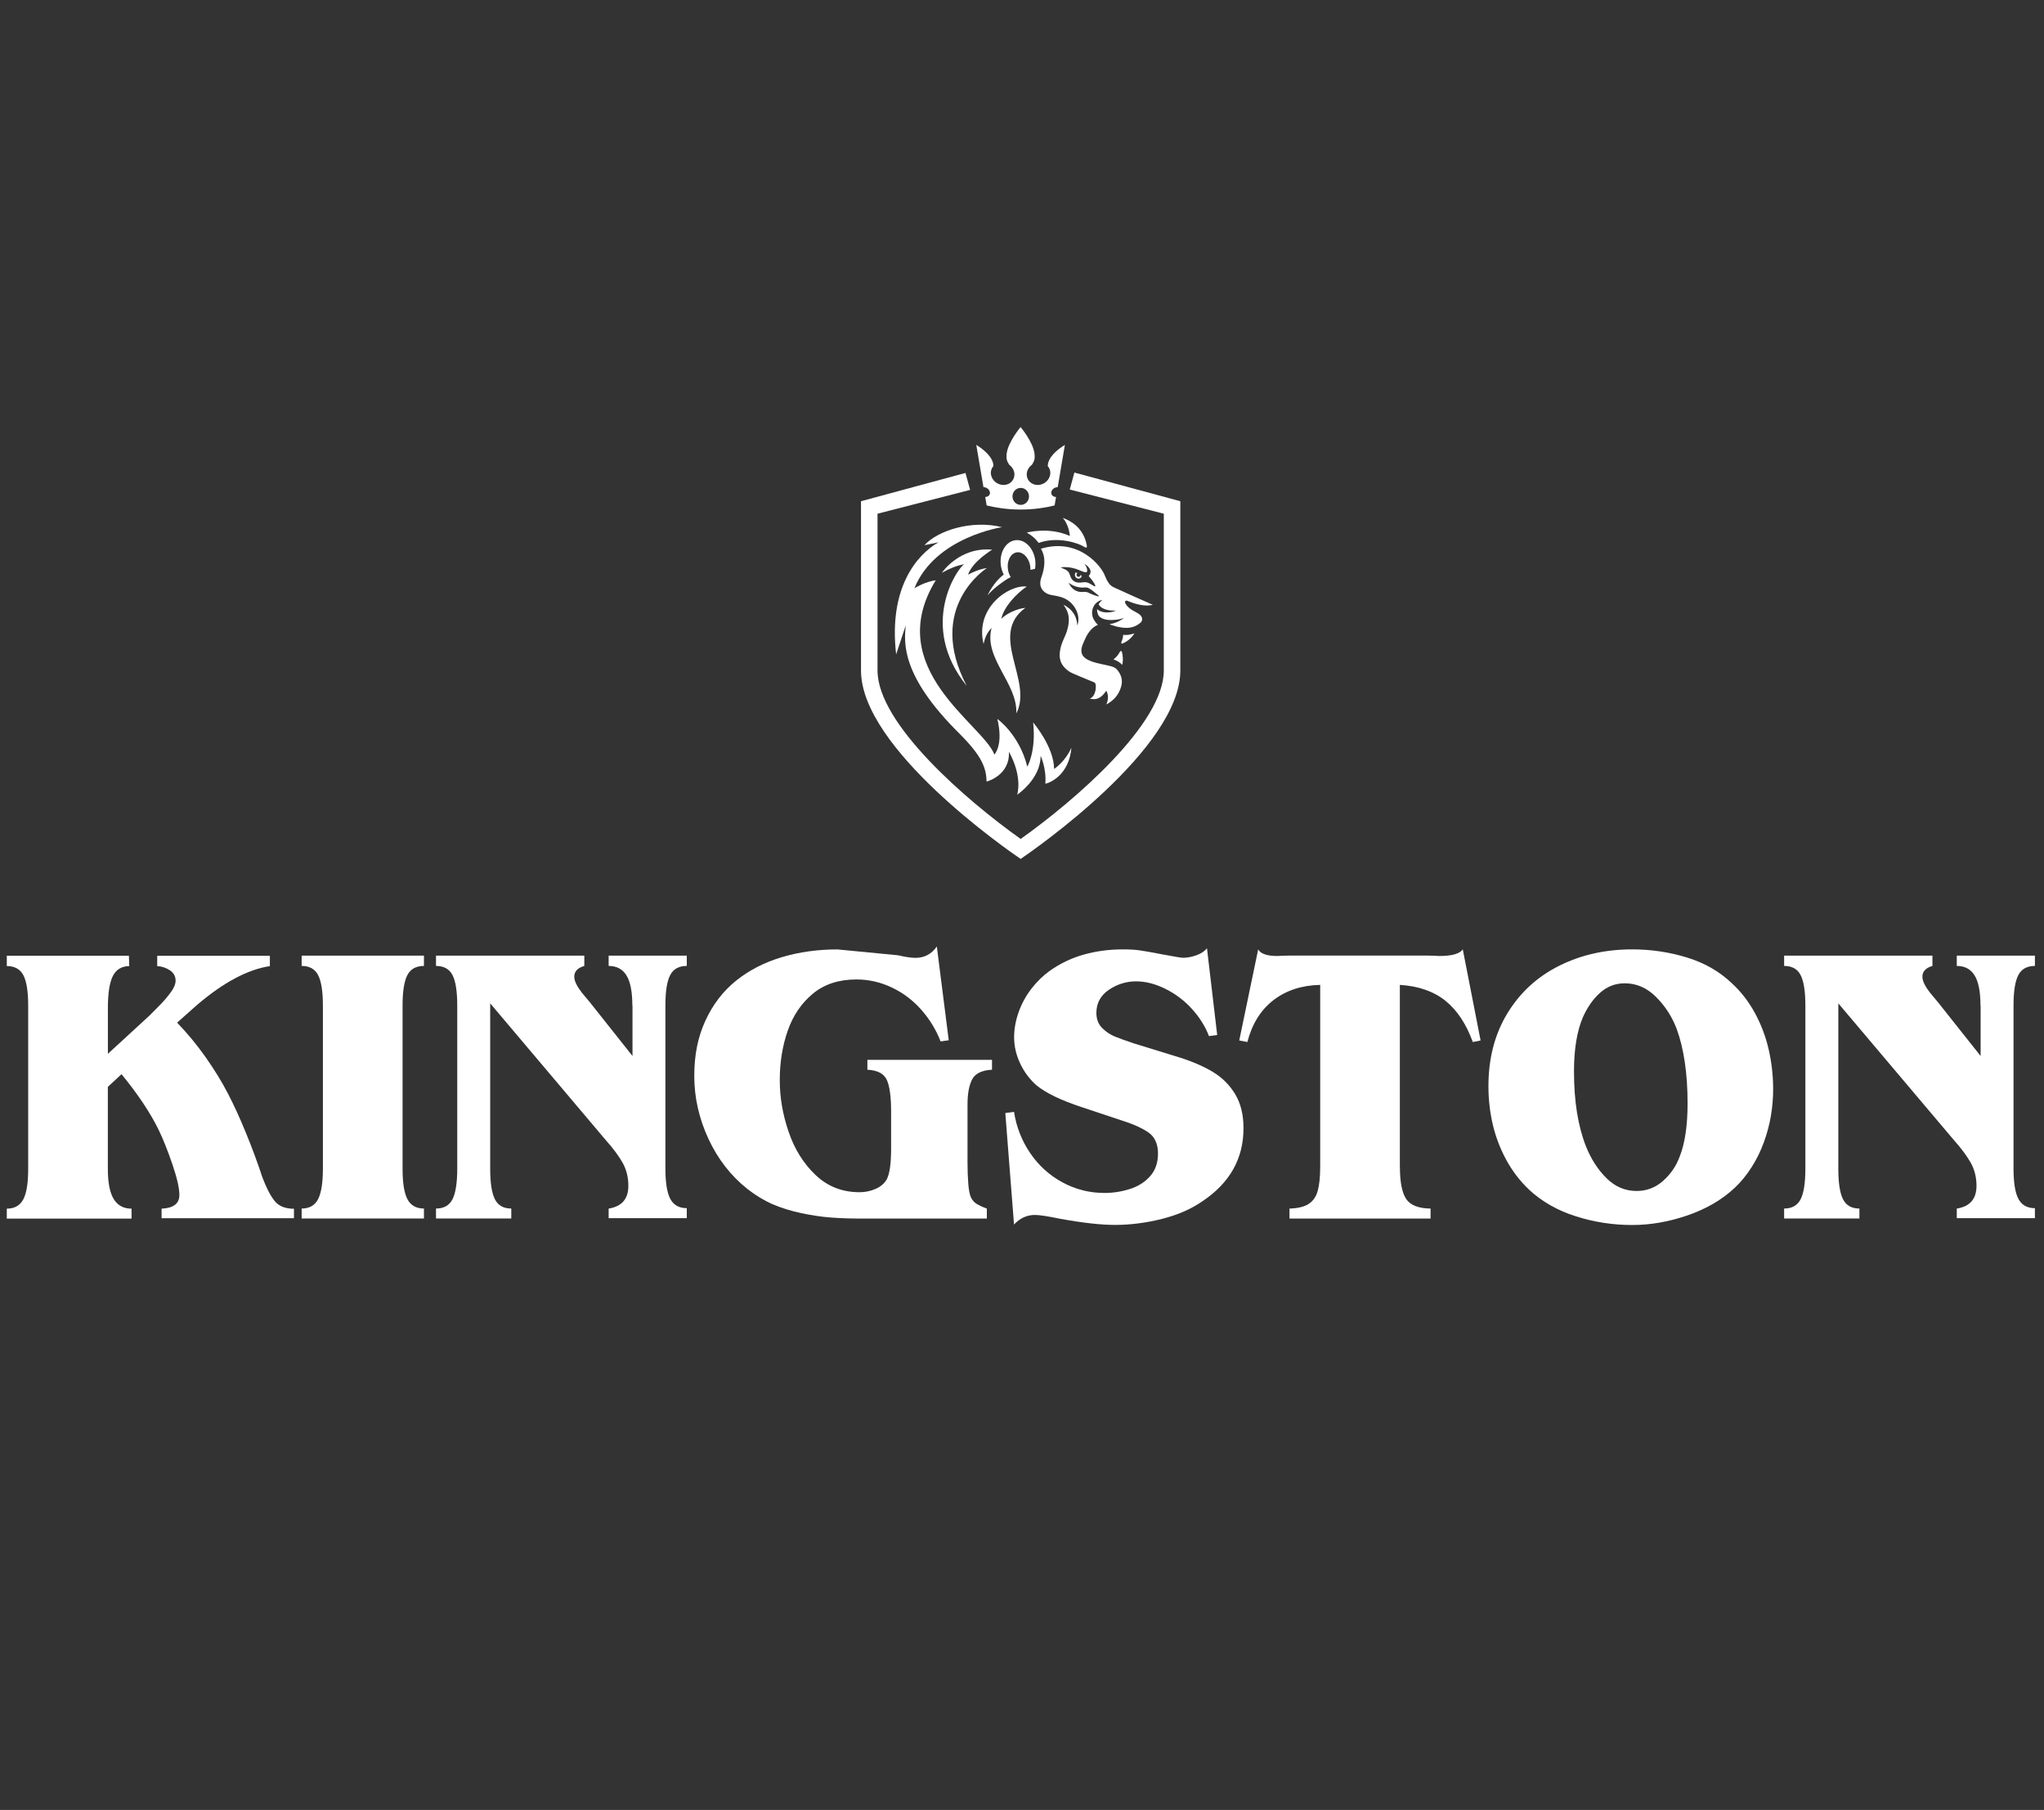 <svg width="201" height="178" viewBox="0 0 201 178" fill="none" xmlns="http://www.w3.org/2000/svg">
    <rect x="0" y="0" width="201" height="178" fill="#333333" stroke="none"/>
    <path d="M106.091 56.901C106.178 56.891 106.255 56.852 106.313 56.792C106.376 56.727 106.366 56.618 106.299 56.558C106.289 56.548 106.274 56.538 106.265 56.528C106.265 56.643 106.173 56.732 106.062 56.732C105.951 56.732 105.859 56.638 105.859 56.523C105.859 56.449 105.902 56.384 105.96 56.349C105.907 56.33 105.844 56.315 105.772 56.305C105.743 56.344 105.723 56.389 105.709 56.439C105.68 56.568 105.719 56.697 105.801 56.792C105.902 56.886 105.975 56.901 106.096 56.906L106.091 56.901Z" fill="white"/>
    <path d="M105.358 73.541C104.69 74.989 103.656 75.62 103.656 75.62C103.636 73.422 101.596 71.05 101.596 71.05C101.905 73.919 101.02 75.397 101.02 75.397C100.232 72.218 98.076 70.706 98.076 70.706C98.699 73.278 97.785 74.208 97.785 74.208C96.673 71.229 86.707 65.748 92.017 57.069C90.982 57.198 89.923 57.844 89.923 57.844C91.963 52.816 98.535 51.846 98.535 51.846C95.551 51.095 92.205 52.184 90.909 53.617C90.909 53.617 91.504 53.502 92.283 53.333C90.107 54.592 87.37 57.859 88.124 64.355L89.072 61.495C88.888 63.256 88.627 66.474 94.314 72.114C96.596 74.377 96.978 75.546 97.021 76.864C97.021 76.864 99.333 76.282 99.212 73.924C100.609 76.466 100.024 78.157 100.024 78.157C100.024 78.157 102.331 76.635 102.331 74.332C102.331 74.332 102.916 75.556 102.795 77.078C103.22 76.998 105.126 76.247 105.362 73.531L105.358 73.541Z" fill="white"/>
    <path d="M110.141 64.077C109.967 64.421 109.729 64.675 109.492 64.854C109.817 64.959 110.121 65.118 110.359 65.391C110.475 64.844 110.397 64.366 110.32 64.097C110.296 64.008 110.184 63.998 110.141 64.077Z" fill="white"/>
    <path d="M111.566 62.281C111.319 62.371 111.053 62.431 110.773 62.446C110.671 62.45 110.565 62.446 110.453 62.426C110.434 62.66 110.381 62.913 110.265 63.167C110.231 63.242 110.303 63.322 110.376 63.292C110.666 63.172 111.194 62.883 111.561 62.281H111.566Z" fill="white"/>
    <path d="M101.318 56.044C101.512 55.995 101.671 55.96 101.782 55.94C101.826 55.676 101.836 55.398 101.802 55.109C101.647 53.886 100.767 53 99.834 53.13C98.901 53.259 98.262 54.348 98.417 55.572C98.46 55.915 98.562 56.233 98.707 56.507C97.668 57.273 97.112 58.556 97.112 58.556C97.634 57.895 98.591 57.233 99.07 56.925C99.176 56.865 99.287 56.81 99.394 56.761C99.273 56.567 99.181 56.343 99.133 56.089C98.973 55.254 99.326 54.468 99.926 54.333C100.52 54.199 101.135 54.766 101.294 55.597C101.323 55.751 101.333 55.9 101.328 56.049L101.318 56.044Z" fill="white"/>
    <path d="M100.969 57.685C99.19 57.476 95.853 59.789 96.719 63.325C96.874 62.649 97.072 62.206 97.512 61.758C96.7 64.728 100.07 67.19 99.944 70.154C101.617 66.921 97.164 62.455 100.834 59.779C99.988 59.858 98.948 60.356 98.465 60.863C98.706 59.679 99.978 58.351 100.969 57.68V57.685Z" fill="white"/>
    <path d="M97.044 55.865C96.28 55.975 95.579 56.308 95.192 56.517C95.651 55.179 97.585 54.06 97.571 54.06C94.341 53.757 92.619 56.333 92.619 56.333C93.485 55.855 94.099 55.627 94.834 55.477C94.215 55.776 90.231 61.461 95.066 67.454C90.98 59.69 97.049 55.865 97.049 55.865H97.044Z" fill="white"/>
    <path d="M104.501 50.929C104.868 51.307 105.153 52.039 105.207 52.71C103.094 51.77 100.971 52.382 100.971 52.382C101.788 52.829 102.136 53.396 102.136 53.396C104.012 52.715 106.072 53.416 106.619 53.779C106.952 53.998 106.885 53.68 106.855 53.551C106.517 51.884 105.265 51.193 104.496 50.929H104.501Z" fill="white"/>
    <path d="M110.813 59.068C112.192 59.66 112.999 59.58 113.362 59.481C112.109 58.919 110.784 58.347 109.566 57.78C109.179 57.601 109.073 57.422 108.87 57.093C108.792 56.969 108.729 56.76 108.662 56.646C108.381 55.776 106.142 52.826 102.356 53.965C102.874 54.786 102.738 55.855 102.414 56.755C102.187 57.382 102.298 57.825 102.632 58.148C102.859 58.367 103.154 58.486 103.459 58.531C103.976 58.611 104.518 58.72 104.963 59.008C105.756 59.521 106.292 60.59 105.935 61.52C105.915 60.719 105.528 60.063 104.89 59.655C104.789 59.585 104.682 59.531 104.576 59.476C105.141 60.222 105.262 60.968 104.909 62.087C104.735 62.644 104.382 63.171 104.252 63.927C104.121 64.678 104.199 65.41 105.19 66.071C105.436 66.235 106.906 66.812 107.622 67.116C107.888 67.225 107.801 68.508 107.158 68.702C107.941 68.906 108.376 68.533 108.792 67.926C109.029 68.374 108.991 68.826 108.792 69.279C109.503 68.911 110.011 68.334 110.243 67.553C110.436 66.912 110.267 66.35 109.856 65.867C109.682 65.663 109.513 65.599 109.247 65.524C108.676 65.365 107.961 65.27 107.404 65.071C106.312 64.678 106.089 64.141 106.607 63.057C106.665 62.938 106.805 62.609 106.931 62.405C107.24 61.908 107.574 61.6 107.965 61.456C107.816 61.311 107.685 61.147 107.574 60.953C107.124 60.172 107.545 59.163 108.391 58.998C108.236 59.138 108.12 59.277 108.033 59.426C108.328 59.983 109.169 60.073 109.74 60.048C109.208 60.292 108.352 60.341 107.883 59.904C107.869 60.133 107.927 60.356 108.052 60.565C108.454 61.033 109.242 61.008 109.822 60.943C110.054 60.908 110.286 60.859 110.519 60.774C110.161 61.068 109.629 61.306 109.102 61.381C109.174 61.416 109.247 61.446 109.319 61.475C109.343 61.48 109.368 61.485 109.392 61.495C109.532 61.535 109.745 61.605 109.846 61.63C110.857 61.853 111.548 61.789 112.206 61.192C112.366 60.968 112.467 60.575 111.665 60.182C110.968 59.839 110.722 59.491 110.635 59.262C110.591 59.143 110.707 59.033 110.818 59.078L110.813 59.068ZM104.818 56.044C104.818 56.044 104.793 56.034 104.784 56.024C104.653 55.965 104.3 55.805 104.3 55.805C104.3 55.805 105.146 55.621 106.234 56.114C106.723 56.333 106.906 56.328 106.911 56.139C106.921 55.746 106.626 55.462 106.626 55.462C106.626 55.462 107.095 55.666 107.23 56.109C107.264 56.308 107.211 56.487 107.081 56.606C107.071 56.616 107.066 56.631 107.066 56.641C107.066 56.656 107.071 56.671 107.081 56.681C107.081 56.681 107.603 57.258 107.709 57.586C107.724 57.636 107.67 57.685 107.627 57.66C107.487 57.586 107.317 57.477 107.124 57.372C106.931 57.263 106.708 57.233 106.491 57.268C106.36 57.288 106.215 57.302 106.104 57.297C105.77 57.282 105.494 57.168 105.316 56.815C105.243 56.676 105.214 56.526 105.151 56.387C105.083 56.233 104.958 56.119 104.818 56.044ZM107.985 58.65C107.777 58.596 107.443 58.491 107.076 58.307C106.911 58.222 106.723 58.188 106.539 58.213C106.162 58.252 105.485 58.188 105.083 57.302C105.083 57.302 105.736 57.869 106.655 57.775C106.805 57.76 106.96 57.785 107.095 57.864C107.385 58.029 107.506 58.153 108.023 58.561C108.067 58.596 108.033 58.66 107.985 58.65Z" fill="white"/>
    <path d="M97.348 48.401C97.387 48.665 97.179 48.874 96.884 48.874L97.024 49.709C97.885 49.918 98.992 50.102 100.274 50.112C101.637 50.122 102.807 49.928 103.707 49.709L103.847 48.874C103.552 48.874 103.344 48.665 103.383 48.401C103.422 48.133 103.702 47.909 104.012 47.909L104.718 43.756C103.939 44.218 103.025 45.024 103.035 45.835C103.219 46.049 103.315 46.332 103.277 46.641C103.199 47.237 102.648 47.695 102.039 47.695C101.429 47.695 100.951 47.232 100.965 46.641C100.975 46.272 101.173 45.934 101.473 45.715C101.729 45.327 101.782 45.084 101.734 44.646C101.608 43.472 100.361 42 100.361 42C100.361 42 99.113 43.477 98.987 44.646C98.939 45.084 98.992 45.327 99.249 45.715C99.548 45.934 99.747 46.267 99.756 46.641C99.771 47.237 99.292 47.695 98.683 47.695C98.074 47.695 97.522 47.232 97.445 46.641C97.406 46.332 97.498 46.049 97.687 45.835C97.696 45.024 96.782 44.223 96.004 43.756L96.71 47.909C97.019 47.909 97.3 48.133 97.339 48.401H97.348ZM100.375 47.983C100.825 47.983 101.188 48.356 101.188 48.819C101.188 49.282 100.825 49.654 100.375 49.654C99.926 49.654 99.563 49.282 99.563 48.819C99.563 48.356 99.926 47.983 100.375 47.983Z" fill="white"/>
    <path d="M105.649 46.478L105.195 48.144L114.445 50.521V65.945C114.445 71.172 105.712 78.712 100.369 82.507C95.026 78.712 86.293 71.172 86.293 65.945V50.521L95.398 48.179L94.943 46.512L84.668 49.293V65.945C84.668 73.619 99.063 83.587 100.369 84.472C101.674 83.582 116.069 73.614 116.069 65.945V49.293L105.649 46.473V46.478Z" fill="white"/>
    <path d="M28.902 119.806H15.89V118.866C17.055 118.816 17.64 118.368 17.64 117.523C17.64 116.856 17.413 115.857 16.959 114.524C16.504 113.191 16.059 112.067 15.624 111.161C14.792 109.45 13.564 107.61 11.949 105.641L10.605 106.889V114.936C10.605 116.304 10.798 117.299 11.185 117.926C11.572 118.552 12.152 118.866 12.936 118.866V119.846H0.668V118.866C1.427 118.866 1.964 118.562 2.288 117.956C2.612 117.349 2.772 116.344 2.772 114.936V98.916C2.772 97.509 2.612 96.509 2.298 95.907C1.978 95.305 1.437 95.007 0.668 95.007V93.992H12.675L12.713 95.007C11.954 95.022 11.417 95.35 11.093 95.997C10.769 96.643 10.61 97.688 10.61 99.13V103.636L14.696 99.881C15.02 99.563 15.377 99.2 15.779 98.787C16.175 98.379 16.523 97.966 16.823 97.548C17.123 97.136 17.268 96.767 17.268 96.449C17.268 96.016 17.084 95.673 16.707 95.425C16.335 95.176 15.919 95.037 15.46 95.012V93.997H26.538V95.012C24.352 95.345 21.959 96.623 19.357 98.847L17.418 100.572C18.438 101.632 19.376 102.771 20.237 103.994C21.093 105.213 21.823 106.402 22.418 107.551C23.013 108.699 23.612 110.008 24.207 111.47C24.807 112.932 25.338 114.379 25.812 115.812C26.199 116.831 26.596 117.602 27.007 118.11C27.418 118.622 28.051 118.876 28.907 118.876V119.816L28.902 119.806Z" fill="white"/>
    <path d="M41.69 119.834H29.664V118.854C30.423 118.854 30.96 118.546 31.279 117.934C31.593 117.322 31.753 116.317 31.753 114.925V98.904C31.753 97.512 31.598 96.512 31.284 95.905C30.975 95.299 30.433 94.995 29.664 94.995V93.981H41.69V94.995C40.921 94.995 40.375 95.293 40.06 95.895C39.746 96.497 39.587 97.497 39.587 98.904V114.925C39.587 116.332 39.746 117.337 40.07 117.944C40.394 118.551 40.936 118.854 41.69 118.854V119.834Z" fill="white"/>
    <path d="M62.183 98.904C62.183 97.537 61.99 96.547 61.603 95.925C61.216 95.303 60.636 94.995 59.852 94.995V93.981H67.536V94.995C66.767 94.995 66.221 95.293 65.906 95.895C65.587 96.497 65.433 97.497 65.433 98.904V114.89C65.433 116.298 65.592 117.302 65.916 117.909C66.24 118.516 66.782 118.819 67.536 118.819V119.799H59.852V118.859C61.148 118.655 61.791 117.909 61.791 116.616C61.791 115.77 61.598 115.014 61.216 114.333C60.829 113.656 60.278 112.915 59.557 112.11L48.204 98.676V114.925C48.204 116.317 48.354 117.322 48.663 117.934C48.968 118.546 49.505 118.854 50.278 118.854V119.834H42.875V118.854C43.644 118.854 44.185 118.551 44.495 117.944C44.804 117.337 44.964 116.332 44.964 114.925V98.904C44.964 97.497 44.809 96.497 44.495 95.895C44.185 95.293 43.644 94.995 42.875 94.995V93.981H57.459V94.995C56.801 95.189 56.472 95.537 56.472 96.049C56.472 96.293 56.55 96.557 56.705 96.845C56.859 97.134 57.043 97.407 57.256 97.671C57.468 97.935 57.715 98.228 58 98.561L62.198 103.853V98.909L62.183 98.904Z" fill="white"/>
    <path d="M95.142 114.305C95.142 115.046 95.166 115.737 95.215 116.374C95.263 117.016 95.35 117.473 95.476 117.752C95.611 118.035 95.8 118.249 96.037 118.393C96.274 118.538 96.607 118.697 97.043 118.861V119.841H84.746C83.6 119.841 82.58 119.806 81.675 119.736C80.776 119.667 79.809 119.522 78.784 119.303C77.759 119.085 76.826 118.796 75.984 118.433C75.143 118.07 74.316 117.568 73.494 116.926C71.864 115.633 70.588 113.987 69.659 111.987C68.736 109.988 68.272 107.929 68.272 105.82C68.272 103.711 68.639 101.955 69.374 100.364C70.109 98.772 71.115 97.464 72.391 96.439C73.668 95.415 75.162 94.649 76.874 94.136C78.586 93.624 80.413 93.371 82.357 93.371L88.314 93.948C89.035 94.117 89.606 94.201 90.026 94.201C90.906 94.201 91.608 93.828 92.125 93.082L93.295 102.303L92.497 102.418C92.047 101.269 91.414 100.229 90.587 99.294C89.76 98.359 88.793 97.633 87.686 97.111C86.579 96.588 85.423 96.325 84.214 96.325C82.488 96.325 81.061 96.792 79.935 97.722C78.808 98.658 77.986 99.866 77.464 101.363C76.942 102.86 76.68 104.472 76.68 106.213C76.68 107.953 76.971 109.61 77.551 111.311C78.131 113.012 79.011 114.424 80.196 115.553C81.38 116.682 82.822 117.249 84.528 117.249C85.075 117.249 85.607 117.14 86.114 116.916C86.627 116.692 86.99 116.369 87.217 115.951C87.493 115.399 87.628 114.399 87.628 112.942V109.321C87.628 107.889 87.493 106.859 87.217 106.228C86.941 105.596 86.303 105.253 85.297 105.203V104.228H97.55V105.203C96.544 105.253 95.892 105.576 95.592 106.163C95.292 106.75 95.142 107.565 95.142 108.615V114.305Z" fill="white"/>
    <path d="M119.691 101.784L118.888 101.898C118.525 100.953 117.974 100.068 117.229 99.242C116.485 98.417 115.614 97.755 114.618 97.258C113.622 96.76 112.655 96.512 111.712 96.512C110.769 96.512 109.85 96.79 109.038 97.347C108.221 97.904 107.815 98.66 107.815 99.615C107.815 100.227 108.003 100.724 108.385 101.102C108.762 101.48 109.183 101.759 109.643 101.943C110.102 102.127 110.711 102.351 111.47 102.604L115.943 103.982C117.249 104.39 118.361 104.873 119.27 105.42C120.184 105.972 120.914 106.698 121.46 107.603C122.007 108.508 122.282 109.627 122.282 110.955C122.282 113.945 120.933 116.342 118.235 118.142C117.128 118.908 115.798 119.49 114.246 119.878C112.694 120.266 111.156 120.465 109.638 120.465C108.269 120.465 106.49 120.266 104.285 119.868C103.066 119.615 102.23 119.485 101.766 119.485C100.982 119.485 100.3 119.799 99.715 120.425L98.859 109.463L99.715 109.349C99.952 110.846 100.484 112.199 101.311 113.412C102.138 114.626 103.192 115.581 104.473 116.277C105.755 116.974 107.133 117.322 108.613 117.322C109.459 117.322 110.286 117.192 111.093 116.939C111.901 116.685 112.568 116.267 113.09 115.685C113.612 115.103 113.874 114.352 113.874 113.432C113.874 112.512 113.554 111.796 112.921 111.363C112.288 110.93 111.398 110.533 110.257 110.174L106.398 108.891C104.348 108.215 102.868 107.504 101.959 106.763C101.277 106.176 100.731 105.454 100.329 104.604C99.923 103.753 99.725 102.888 99.725 102.003C99.725 101.197 99.875 100.376 100.17 99.536C100.47 98.695 100.89 97.929 101.427 97.233C101.969 96.537 102.568 95.95 103.226 95.477C104.28 94.736 105.412 94.199 106.62 93.866C107.824 93.532 109.091 93.368 110.407 93.368C111.064 93.368 111.625 93.398 112.075 93.463C112.529 93.528 113.284 93.662 114.343 93.866C115.508 94.085 116.17 94.194 116.32 94.194C116.731 94.194 117.166 94.114 117.626 93.955C118.085 93.796 118.443 93.562 118.69 93.254L119.695 101.784H119.691Z" fill="white"/>
    <path d="M137.661 114.734C137.661 116.231 137.864 117.286 138.275 117.908C138.686 118.529 139.489 118.843 140.678 118.857V119.837H126.805V118.857C127.637 118.833 128.27 118.678 128.696 118.395C129.126 118.116 129.421 117.684 129.581 117.112C129.74 116.535 129.823 115.744 129.823 114.734V96.859C128 96.898 126.467 97.401 125.219 98.366C123.972 99.331 123.121 100.703 122.661 102.479L121.863 102.325L123.725 93.367C123.962 93.8 124.595 94.019 125.625 94.019C125.838 94.004 126.022 93.999 126.186 93.989C126.351 93.984 126.534 93.979 126.747 93.979H140.451C140.649 93.979 140.828 93.979 140.983 93.989C141.137 93.994 141.316 94.004 141.515 94.019C142.772 94.019 143.546 93.8 143.845 93.367L145.596 102.325L144.832 102.479C144.184 100.703 143.289 99.351 142.138 98.421C140.988 97.495 139.493 96.973 137.656 96.859V114.734H137.661Z" fill="white"/>
    <path d="M150.381 117.012C149.496 116.182 148.756 115.217 148.152 114.127C147.552 113.033 147.102 111.874 146.807 110.646C146.517 109.417 146.367 108.144 146.367 106.831C146.367 104.095 146.986 101.708 148.224 99.669C149.462 97.63 151.154 96.068 153.306 94.989C155.458 93.909 157.856 93.367 160.506 93.367C162.368 93.367 164.171 93.636 165.912 94.173C167.653 94.71 169.133 95.566 170.351 96.744C171.236 97.56 171.981 98.535 172.59 99.659C173.199 100.783 173.644 101.982 173.934 103.245C174.219 104.508 174.365 105.797 174.365 107.1C174.365 107.995 174.292 108.88 174.142 109.756C173.992 110.631 173.76 111.501 173.441 112.367C173.127 113.232 172.725 114.043 172.237 114.804C171.753 115.565 171.207 116.231 170.598 116.808C169.341 117.987 167.793 118.887 165.956 119.524C164.118 120.156 162.3 120.474 160.511 120.474C158.611 120.474 156.759 120.19 154.965 119.618C153.166 119.051 151.643 118.181 150.386 117.022L150.381 117.012ZM165.187 113.715C165.695 112.412 165.951 110.676 165.951 108.517C165.951 105.578 165.588 103.126 164.873 101.171C164.413 99.967 163.736 98.923 162.842 98.037C161.947 97.147 160.927 96.704 159.771 96.704C158.852 96.704 158.05 97.013 157.358 97.625C156.672 98.237 156.101 99.042 155.656 100.042C155.071 101.41 154.781 103.185 154.781 105.374C154.781 108.288 155.173 110.735 155.951 112.72C156.449 113.973 157.121 115.023 157.972 115.863C158.823 116.709 159.81 117.127 160.941 117.127C161.923 117.127 162.788 116.798 163.538 116.137C164.287 115.475 164.839 114.67 165.187 113.71V113.715Z" fill="white"/>
    <path d="M194.753 98.904C194.753 97.537 194.56 96.547 194.173 95.925C193.786 95.303 193.206 94.995 192.423 94.995V93.981H200.106V94.995C199.337 94.995 198.791 95.293 198.477 95.895C198.158 96.497 198.003 97.497 198.003 98.904V114.89C198.003 116.298 198.162 117.302 198.486 117.909C198.81 118.516 199.352 118.819 200.106 118.819V119.799H192.423V118.859C193.719 118.655 194.362 117.909 194.362 116.616C194.362 115.77 194.168 115.014 193.786 114.333C193.399 113.656 192.848 112.915 192.128 112.11L180.774 98.676V114.925C180.774 116.317 180.924 117.322 181.233 117.934C181.538 118.546 182.075 118.854 182.848 118.854V119.834H175.445V118.854C176.214 118.854 176.756 118.551 177.065 117.944C177.375 117.337 177.534 116.332 177.534 114.925V98.904C177.534 97.497 177.38 96.497 177.065 95.895C176.756 95.293 176.214 94.995 175.445 94.995V93.981H190.029V94.995C189.372 95.189 189.043 95.537 189.043 96.049C189.043 96.293 189.12 96.557 189.275 96.845C189.43 97.134 189.613 97.407 189.826 97.671C190.039 97.935 190.285 98.228 190.571 98.561L194.768 103.853V98.909L194.753 98.904Z" fill="white"/>
</svg>

